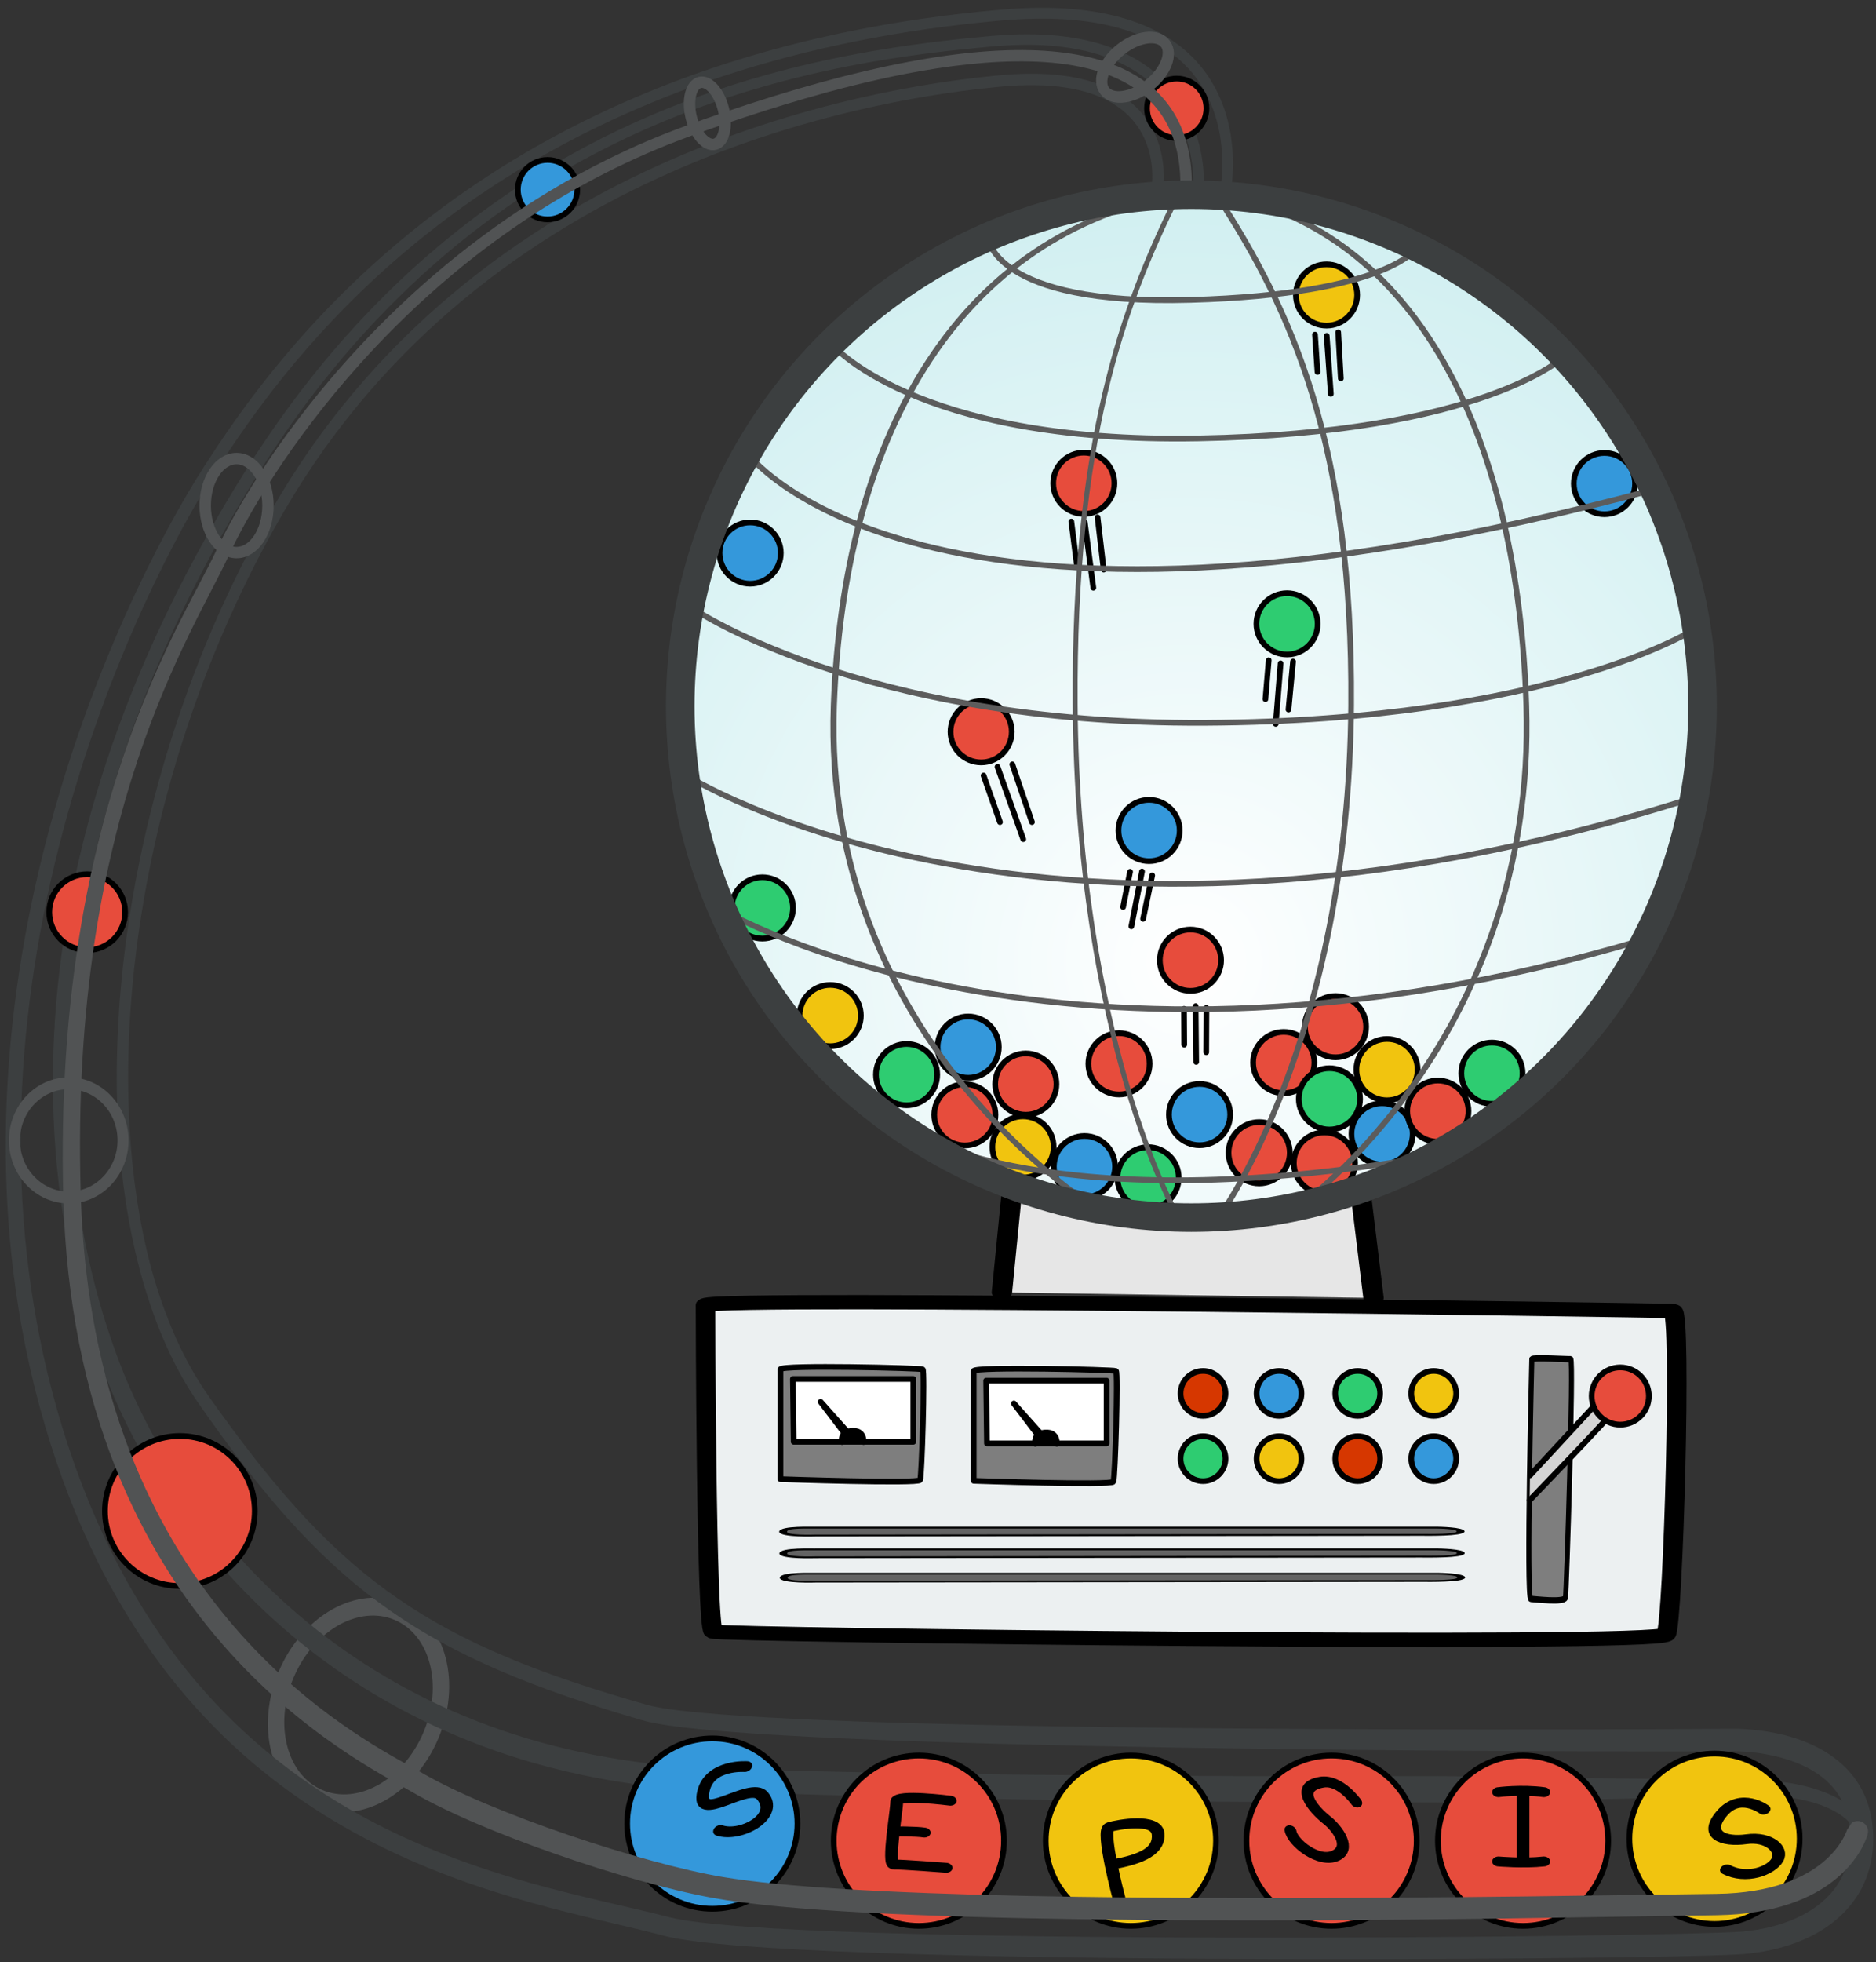 <svg clip-rule="evenodd" fill-rule="evenodd" stroke-linecap="round" stroke-linejoin="round" stroke-miterlimit="1.5" viewBox="0 0 1369 1431" xmlns="http://www.w3.org/2000/svg" xmlns:xlink="http://www.w3.org/1999/xlink"><rect x="0" y="0" width="1369" height="1431" fill="#333333" stroke="none"/><radialGradient id="a" cx="0" cy="0" gradientTransform="matrix(7.192 -751 751 7.192 1376.85 952.653)" gradientUnits="userSpaceOnUse" r="1"><stop offset="0" stop-color="#fff"/><stop offset="1" stop-color="#c7ecee"/></radialGradient><g transform="translate(-509.449 -191.003)"><g stroke="#000"><path d="m1293 1211.82 4-62.82 137 1 5.12 65.19" fill="#e6e6e6" stroke-width="8.02" transform="matrix(1.856 0 0 1.191 -1159.23 -309.688)"/><path d="m1170 1210s.39 337.37 6 341 722.72 15.6 728.1 3c5.37-12.6 12.12-337.66 5-338s-730.02-15.62-739.1-6z" fill="#ecf0f1" stroke-width="14.94" transform="matrix(.955 0 0 .698 -93.075 298.316)"/><path d="m1500 1289s-5.65 182.94-1 183.12 31.97 2.98 33-1 7.96-182.29 5-182.12-35.67-1.46-37 0z" fill="#7e7e7e" stroke-width="4.81" transform="matrix(.767 0 0 .955 476.793 -48.762)"/><path d="m1497.49 1420.71s64.17-66.39 64.51-68.71-8-11-8-11l-56.25 60.76" fill="#d4d4d4" stroke-width="4.36" transform="matrix(.955 0 0 .955 195.578 -71.685)"/><circle cx="1691.829" cy="1209.128" fill="#e74c3c" r="20.868" stroke-width="4.164"/><path d="m1240.16 1317v128s160.85 5.59 162.84 1 5.6-127.54 3-129-164.59-5.39-165.84 0z" fill="#7e7e7e" stroke-width="6.66" transform="matrix(.626 0 0 .626 302.631 365.192)"/><path d="m1248 1324 1 77.76h150v-77.76z" fill="#fff" stroke-width="7.12" transform="matrix(.582 0 0 .589 361.709 416.848)"/><path d="m1337 1401.76s1.42-14.08-13.5-13.05c-14.92 1.02-11.5 13.05-11.5 13.05" stroke-width="6.66" transform="matrix(.626 0 0 .626 302.631 365.192)"/><path d="m1318 1389.65-31-34.8 27.91 36.71" fill="none" stroke-width="6.66" transform="matrix(.626 0 0 .626 302.631 365.192)"/><path d="m1240.16 1317v128s160.85 5.59 162.84 1 5.6-127.54 3-129-164.59-5.39-165.84 0z" fill="#7e7e7e" stroke-width="6.66" transform="matrix(.626 0 0 .626 443.673 366.413)"/><path d="m1248 1324 1 77.76h150v-77.76z" fill="#fff" stroke-width="7.12" transform="matrix(.582 0 0 .589 502.751 418.068)"/><path d="m1337 1401.76s1.42-14.08-13.5-13.05c-14.92 1.02-11.5 13.05-11.5 13.05" stroke-width="6.66" transform="matrix(.626 0 0 .626 443.673 366.413)"/><path d="m1318 1389.65-31-34.8 27.91 36.71" fill="none" stroke-width="6.66" transform="matrix(.626 0 0 .626 443.673 366.413)"/><circle cx="1387.361" cy="1207.21" fill="#d63700" r="16.383" stroke-width="4.164"/><circle cx="1387.361" cy="1254.819" fill="#2ecc71" r="16.383" stroke-width="4.164"/><circle cx="1442.824" cy="1207.21" fill="#3498db" r="16.383" stroke-width="4.164"/><circle cx="1442.824" cy="1254.819" fill="#f1c40f" r="16.383" stroke-width="4.164"/><circle cx="1500.225" cy="1207.21" fill="#2ecc71" r="16.383" stroke-width="4.164"/><circle cx="1500.225" cy="1254.819" fill="#d63700" r="16.383" stroke-width="4.164"/><circle cx="1555.688" cy="1207.21" fill="#f1c40f" r="16.383" stroke-width="4.164"/><circle cx="1555.688" cy="1254.819" fill="#3498db" r="16.383" stroke-width="4.164"/><path d="m1240.16 1418h217.84s8.29.39 8 6-10.8 5.09-13.93 5-211.91 1-211.91 1-11.37 1.67-11.16-6 9.87-5.74 11.16-6z" fill="#636363" stroke-width="2.75" transform="matrix(2.086 0 0 .481 -1482.764 623.065)"/><path d="m1240.16 1418h217.84s8.29.39 8 6-10.8 5.09-13.93 5-211.91 1-211.91 1-11.37 1.67-11.16-6 9.87-5.74 11.16-6z" fill="#636363" stroke-width="2.75" transform="matrix(2.086 0 0 .481 -1482.64 638.915)"/><path d="m1240.16 1418h217.84s8.29.39 8 6-10.8 5.09-13.93 5-211.91 1-211.91 1-11.37 1.67-11.16-6 9.87-5.74 11.16-6z" fill="#636363" stroke-width="2.75" transform="matrix(2.086 0 0 .481 -1482.324 656.646)"/></g><g transform="matrix(.894 0 0 .894 147.279 39.609)"><circle cx="1376.85" cy="745" fill="url(#a)" r="417"/><g stroke="#000"><circle cx="1240.156" cy="1105" fill="#f1c40f" r="25" stroke-width="4.66"/><circle cx="1290.32" cy="1121.057" fill="#3498db" r="25" stroke-width="4.66"/><circle cx="1342.264" cy="1130.162" fill="#2ecc71" r="25" stroke-width="4.66"/><circle cx="1384.279" cy="1078.594" fill="#3498db" r="25" stroke-width="4.66"/><circle cx="1432.94" cy="1109.729" fill="#e74c3c" r="25" stroke-width="4.66"/><circle cx="1486.204" cy="1118.136" fill="#e74c3c" r="25" stroke-width="4.66"/><circle cx="1452.98" cy="1036.141" fill="#e74c3c" r="25" stroke-width="4.66"/><circle cx="1376.845" cy="952.653" fill="#e74c3c" r="25" stroke-width="4.66"/><circle cx="1318.51" cy="1037.161" fill="#e74c3c" r="25" stroke-width="4.66"/><circle cx="1343.068" cy="846.848" fill="#3498db" r="25" stroke-width="4.66"/><circle cx="1205.99" cy="766.282" fill="#e74c3c" r="25" stroke-width="4.66"/><path d="m1205.99 802 13.37 38" fill="none" stroke-width="4.66" transform="translate(2)"/><path d="m1205.99 802 21.01 59" fill="none" stroke-width="4.66" transform="translate(13.372 -7.088)"/><path d="m1205.99 802 16.01 47.106" fill="none" stroke-width="4.66" transform="translate(25.456 -9.106)"/><path d="m1205.99 802 13.37 38" fill="none" stroke-width="6.41" transform="matrix(.687 .237 -.237 .687 733.143 155.496)"/><path d="m1205.99 802 21.01 59" fill="none" stroke-width="6.41" transform="matrix(.687 .237 -.237 .687 742.642 153.321)"/><path d="m1205.99 802 16.01 47.106" fill="none" stroke-width="6.41" transform="matrix(.687 .237 -.237 .687 751.428 154.801)"/><path d="m1205.99 802 13.37 38" fill="none" stroke-width="6.41" transform="matrix(.626 .37 -.37 .626 869.339 -67.735)"/><path d="m1205.99 802 21.01 59" fill="none" stroke-width="6.41" transform="matrix(.626 .37 -.37 .626 879.081 -67.961)"/><path d="m1205.99 802 16.01 47.106" fill="none" stroke-width="6.41" transform="matrix(.626 .37 -.37 .626 887.392 -64.75)"/><path d="m1205.99 802 13.37 38" fill="none" stroke-width="5.89" transform="matrix(.721 .324 -.324 .721 831.056 -261.017)"/><path d="m1205.99 802 21.01 59" fill="none" stroke-width="5.89" transform="matrix(.721 .324 -.324 .721 840.762 -258.487)"/><path d="m1205.99 802 16.01 47.106" fill="none" stroke-width="5.89" transform="matrix(.721 .324 -.324 .721 850.918 -259.976)"/><path d="m1205.99 802 13.37 38" fill="none" stroke-width="5.4" transform="matrix(.843 .181 -.181 .843 408.114 -299.542)"/><path d="m1205.99 802 21.01 59" fill="none" stroke-width="5.4" transform="matrix(.843 .181 -.181 .843 419.05 -299.057)"/><path d="m1205.99 802 16.01 47.106" fill="none" stroke-width="5.4" transform="matrix(.843 .181 -.181 .843 429.548 -302.964)"/><path d="m1205.99 802 13.37 38" fill="none" stroke-width="6.15" transform="matrix(.73 .203 -.203 .73 760.931 -387.944)"/><path d="m1205.99 802 21.01 59" fill="none" stroke-width="6.15" transform="matrix(.73 .203 -.203 .73 770.489 -386.952)"/><path d="m1205.99 802 16.01 47.106" fill="none" stroke-width="6.15" transform="matrix(.73 .203 -.203 .73 779.891 -389.831)"/><circle cx="1455.686" cy="678.254" fill="#2ecc71" r="25" stroke-width="4.66"/><circle cx="1289.793" cy="563.597" fill="#e74c3c" r="25" stroke-width="4.66"/><circle cx="1487.911" cy="409.984" fill="#f1c40f" r="25" stroke-width="4.66"/><circle cx="1714.762" cy="563.857" fill="#3498db" r="25" stroke-width="4.66"/><circle cx="1017.448" cy="620.52" fill="#3498db" r="25" stroke-width="4.66"/><circle cx="1027.403" cy="910.017" fill="#2ecc71" r="25" stroke-width="4.66"/><circle cx="1082.798" cy="997.818" fill="#f1c40f" r="25" stroke-width="4.66"/><circle cx="1192.681" cy="1078.775" fill="#e74c3c" r="25" stroke-width="4.66"/><circle cx="1242.452" cy="1053.713" fill="#e74c3c" r="25" stroke-width="4.66"/><circle cx="1195.41" cy="1023.558" fill="#3498db" r="25" stroke-width="4.66"/><circle cx="1145.128" cy="1046" fill="#2ecc71" r="25" stroke-width="4.66"/><circle cx="1533.266" cy="1094.364" fill="#3498db" r="25" stroke-width="4.66"/><circle cx="1490.29" cy="1065.782" fill="#2ecc71" r="25" stroke-width="4.66"/><circle cx="1578.789" cy="1075.796" fill="#e74c3c" r="25" stroke-width="4.66"/><circle cx="1537.278" cy="1041.905" fill="#f1c40f" r="25" stroke-width="4.66"/><circle cx="1622.935" cy="1044.845" fill="#2ecc71" r="25" stroke-width="4.66"/><circle cx="1495.245" cy="1006.883" fill="#e74c3c" r="25" stroke-width="4.66"/></g><path d="m1466.01 1153s193.47-137.35 184.99-408c-6.76-215.71-85.61-379.601-239.85-415.606" fill="none" stroke="#5c5c5c" stroke-width="4.66"/><path d="m1466.01 1153s193.47-137.35 184.99-408c-6.76-215.71-85.61-379.601-239.85-415.606" fill="none" stroke="#5c5c5c" stroke-width="4.34" transform="matrix(-1.142 0 0 1 2971.18 0)"/><path d="m1083.08 449.164s66.63 82.01 299.77 77.836c233.13-4.174 298.72-66.547 298.72-66.547" fill="none" stroke="#5c5c5c" stroke-width="4.66"/><path d="m967.734 663.946s137.716 96.631 421.266 95.054 400.14-76.807 400.14-76.807" fill="none" stroke="#5c5c5c" stroke-width="4.66"/><path d="m994.529 911.646s279.741 165.104 753.281 23.893" fill="none" stroke="#5c5c5c" stroke-width="4.66"/><path d="m1146.64 1092.67s117.91 73.62 427.16 19.92" fill="none" stroke="#5c5c5c" stroke-width="4.66"/><path d="m963.565 800.876s292.485 187.674 823.495 19.39" fill="none" stroke="#5c5c5c" stroke-width="4.66"/><path d="m1014.55 538.506s139.23 192.15 740.31 30.318" fill="none" stroke="#5c5c5c" stroke-width="4.66"/><path d="m1211.24 362.231s2.8 56.392 165.61 51.769c162.8-4.623 185.08-42.719 185.08-42.719" fill="none" stroke="#5c5c5c" stroke-width="4.66"/><path d="m1378.6 1161.33s105.4-143.58 107.4-416.33c1.56-212.229-48.44-322.164-109.15-415.606" fill="none" stroke="#5c5c5c" stroke-width="4.66" transform="translate(22)"/><path d="m1378.6 1161.33s105.4-143.58 107.4-416.33c1.56-212.229-48.44-322.164-109.15-415.606" fill="none" stroke="#5c5c5c" stroke-width="5.22" transform="matrix(-.771 0 0 1 2428.45 -1.394)"/></g><ellipse cx="784.231" cy="1406.86" fill="none" rx="68.769" ry="78.855" stroke="#515354" stroke-width="14.08" transform="matrix(.767 .325 -.367 .864 685.895 -35.962)"/><path d="m1853.65 1504.37c-6.01-11.63-17.94-23.65-41.79-30.76-20.77-6.2-39.94-5.41-40.27-5.41-117.32.6-701.99-.71-789.642-21.61-1.655-.39-3.995-.95-20.41-5.95-150.94-46.01-216.082-95.17-307.248-226.22-11.493-16.52-36.083-55.91-49.974-128.94-28.864-151.73 7.055-358.036 106.012-527.092 157.689-269.392 461.352-306.324 529.452-312.538 117.48-10.717 121.11 61.801 118.43 82.127-.26 2.006-.13 2.21-1.77 3.395-.02.01-3.1.745-3.11.74-.9-.555-2.08-.815-2.7-1.673-1.23-1.696-.88-1.867-.63-3.948.42-3.542 2.56-25.478-11.14-44.303-26.53-36.434-88.34-29.175-108.74-27.014-87.3 9.249-364.998 55.281-512.624 307.411-104.471 178.427-137.678 398.202-98.77 549.235 8.718 33.84 20.333 57.84 22.655 62.64 10.281 21.24 19.299 33.44 27.998 45.53 89.519 124.3 154.805 169.63 312.24 214.35 62.531 17.77 519.381 17.88 608.291 17.96 14.53.02 103.3.1 181.57-.48 3.54-.03 58.99-1.86 88.28 32.08 13.74 15.92 17.2 35.24 16.6 51.56-1.82 48.75-43.57 78.14-100.34 81.02-76.94 3.9-692.15 8.74-780.692-13.39-7.148-1.79-7.09-2.01-35.008-8.59-119.757-28.23-333.837-77.11-418.097-363.98-89.001-303.015 52.513-600.304 116.697-700.096 45.13-70.168 139.727-198.935 330.478-275.097 91.942-36.708 181.062-51.226 250.422-57.264 40.03-3.486 118.67-4.612 153.47 51.996 21.53 35.006 15.17 74.674 14.65 77.931-.03.16-.16 2.312-2.01 3.373-.14.08-.89.512-1.93.515-6.65.018-13.31.015-19.96-.002-1.2-.003-3.92-.85-3.87-4.173.01-.286.26-2.865.02-8.18-1.09-24.426-10.76-41.794-11.15-42.54-32.14-62.168-115.89-53.909-139.88-51.707-98.66 9.055-242.038 32.372-374.657 135.037-54.393 42.107-91.638 87.345-100.79 98.451-24.965 30.292-51.209 67.101-81.54 121.05-146.913 261.313-122.847 476.116-77.806 598.806 51.536 140.38 191.298 293.74 436.943 302.06 71.99 2.44 211.94 5.99 478.45 5.7 45.85-.05 47.16-.15 54.14-.04 70.99 1.09 89.09 1.28 192.33 2.48 38.45.44 42.78.48 52.24 1.57 17.89 2.06 33.72 6.96 45.18 13.98zm5.13 15.44c-10.4-11.12-34.4-19.47-65.79-19.17-19.97.19-100.55 2.44-229.07 4.86-3.49.07-3.49.08-26.65.05-62.71-.06-308.47-.29-506.58-8.23-252.2-10.11-398.498-168.75-450.745-320.3-52.756-153.02-54.435-381.476 107.224-640.398 41.36-66.244 101.239-141.322 189.988-202.426 127.703-87.924 261.953-108.664 356.343-117.021 144.64-12.806 155.81 82.989 154.42 110.735l15.98-.035-3.7-.66c1.04-6.199 10.48-70.545-44.68-103.36-43.02-25.599-103.46-19.15-127.7-16.73-301.233 30.073-452.149 178.812-526.282 277.479-3.288 4.377-20.505 27.292-38.645 56.472-64.789 104.225-203.557 405.932-102.781 707.154 96.011 286.97 327.849 312.46 437.663 340.97 84.325 21.89 737.745 14.36 782.755 10.52 41.84-3.57 81.74-25.02 79.18-71.66-.13-2.39-.38-5.19-.93-8.25z" fill="#3c3f40"/><circle cx="909.017" cy="329.322" fill="#3498db" r="21.678" stroke="#000" stroke-width="4.164"/><circle cx="1368.149" cy="270.003" fill="#e74c3c" r="21.678" stroke="#000" stroke-width="4.164"/><circle cx="573.075" cy="856.259" fill="#e74c3c" r="27.678" stroke="#000" stroke-width="4.168"/><circle cx="640.7" cy="1292.965" fill="#e74c3c" r="54.678" stroke="#000" stroke-width="4.167"/><circle cx="1620.886" cy="1533.434" fill="#e74c3c" r="62.128" stroke="#000" stroke-width="4.174"/><circle cx="1481.148" cy="1533.434" fill="#e74c3c" r="62.128" stroke="#000" stroke-width="4.174"/><circle cx="1334.698" cy="1533.434" fill="#f1c40f" r="62.128" stroke="#000" stroke-width="4.174"/><circle cx="1179.968" cy="1533.434" fill="#e74c3c" r="62.128" stroke="#000" stroke-width="4.174"/><circle cx="1760.621" cy="1532.01" fill="#f1c40f" r="62.128" stroke="#000" stroke-width="4.174"/><circle cx="1029.238" cy="1520.953" fill="#3498db" r="62.128" stroke="#000" stroke-width="4.174"/><path d="m1042 1510s-24.36-14.29-35 7c-13.99 27.99 34.1 6.39 39.73 23.94 7.64 23.83-24.36 29.59-37.73 16.06" fill="none" stroke="#000" stroke-width="9.53" transform="matrix(.932 -.357 .244 .74 -285.832 733.967)"/><g fill="none" stroke="#000" stroke-width="9.3" transform="matrix(.999 .041 -.032 .777 50.298 284.034)"><path d="m1202 1507s-39.44-4.47-39 3c.44 7.48-5.19 59.53 0 59s38 1 38 1"/><path d="m1161.47 1537.84s17.11-.88 22.53 0"/></g><g fill="none" stroke="#000" stroke-width="9.3" transform="matrix(1 0 0 .777 0 331.734)"><path d="m1620.88 1501v65.08"/><path d="m1603 1501s16.77-2.86 33 0"/><path d="m1603 1566.08s18.3 2.1 33 0"/></g><path d="m1317 1575s-3.56-66.17 3-66.96 35.06-.53 34 14.91-14.11 20.78-38 20.05" fill="none" stroke="#000" stroke-width="9.3" transform="matrix(.982 -.191 .149 .763 -201.995 624.977)"/><path d="m1491 1512s-20.06-10.88-31 1c-16.46 17.87 4.83 26.6 19 28.8 10.28 1.59 27.88 10.45 20 25.2s-33.77 11.04-40 2" fill="none" stroke="#000" stroke-width="9.82" transform="matrix(.799 .488 -.392 .641 900.517 -191.56)"/><path d="m1781 1507s-15.57-25.53-35-7.27-4.35 31.64 14.62 34.28 28.02 20.78 20.94 30.5c-7.08 9.73-28.73 13.56-43.27-3.43" fill="none" stroke="#000" stroke-width="10.77" transform="matrix(.847 -.211 .159 .641 48.711 920.537)"/><ellipse cx="1245.96" cy="225.779" fill="none" rx="12.13" ry="23.208" stroke="#515354" stroke-width="8.33" transform="matrix(.971 -.238 .238 .971 -237.936 350.982)"/><ellipse cx="1245.96" cy="225.779" fill="none" rx="12.13" ry="23.208" stroke="#515354" stroke-width="6.45" transform="matrix(.847 1.078 -.949 .746 496.648 -1271.55)"/><ellipse cx="562.374" cy="1022.68" fill="none" rx="42.601" ry="41.677" stroke="#515354" stroke-width="8.63" transform="matrix(.93 0 0 1 36.602 0)"/><ellipse cx="682.097" cy="559.719" fill="none" rx="22.903" ry="34.281" stroke="#515354" stroke-width="8.33"/><path d="m1857.59 1524.82c1.45-1.31 2.08-3.37 3.54-4.67.72-.66 1.79-.85 2.75-1 .47-.07 3.17-.47 5.74 1.47 2.49 1.87 2.88 4.5 2.94 4.95.05.32.26 1.79-.43 4.01-3.58 11.48-24.93 56.83-109.78 58.21l-167.62 2.55c-146.29 1.83-460.21 4.17-566.07-15.35-62.563-11.54-169.868-48.29-219.427-77.62-36.293-21.48-245.652-119.71-253.627-434.19-7.065-278.579 85.141-414.751 111.044-469.32.528-1.112 17.961-41.18 59.783-96.287 34.854-45.926 113.775-138.308 239.17-196.475 21.389-9.922 39.347-16.931 71.267-27.842 205.93-70.392 308.86-54.357 335.38 12.527 6.07 15.298 6.81 30.112 6.92 38.165.02 1.721-1.02 2.779-1.19 2.962-.02.012-2.94 1.26-2.94 1.257-.99-.396-2.19-.452-2.95-1.192-1.4-1.374-1.23-1.55-1.26-3.512-2.04-131.241-199.02-82.253-273.74-60.683-39.24 11.326-80.84 25.941-100.572 33.85-82.967 33.248-159.161 87.268-224.235 159.619-50.982 56.683-82.773 111.254-95.829 139.803-25.279 55.277-116.309 188.09-108.109 465.138 2.23 75.34 17.536 226.67 137.733 343.46 48.681 47.3 94.802 69.64 111.704 79.52 49.249 28.79 161.468 66.19 219.498 75.79 86.86 14.38 304.01 17.48 587.06 14.09l137.77-1.87c81.33-1.12 94.87-45.41 95.49-47.42z" fill="#515354"/><circle cx="1378.849" cy="706" fill="none" r="373" stroke="#3c3f40" stroke-width="20.833"/></g></svg>